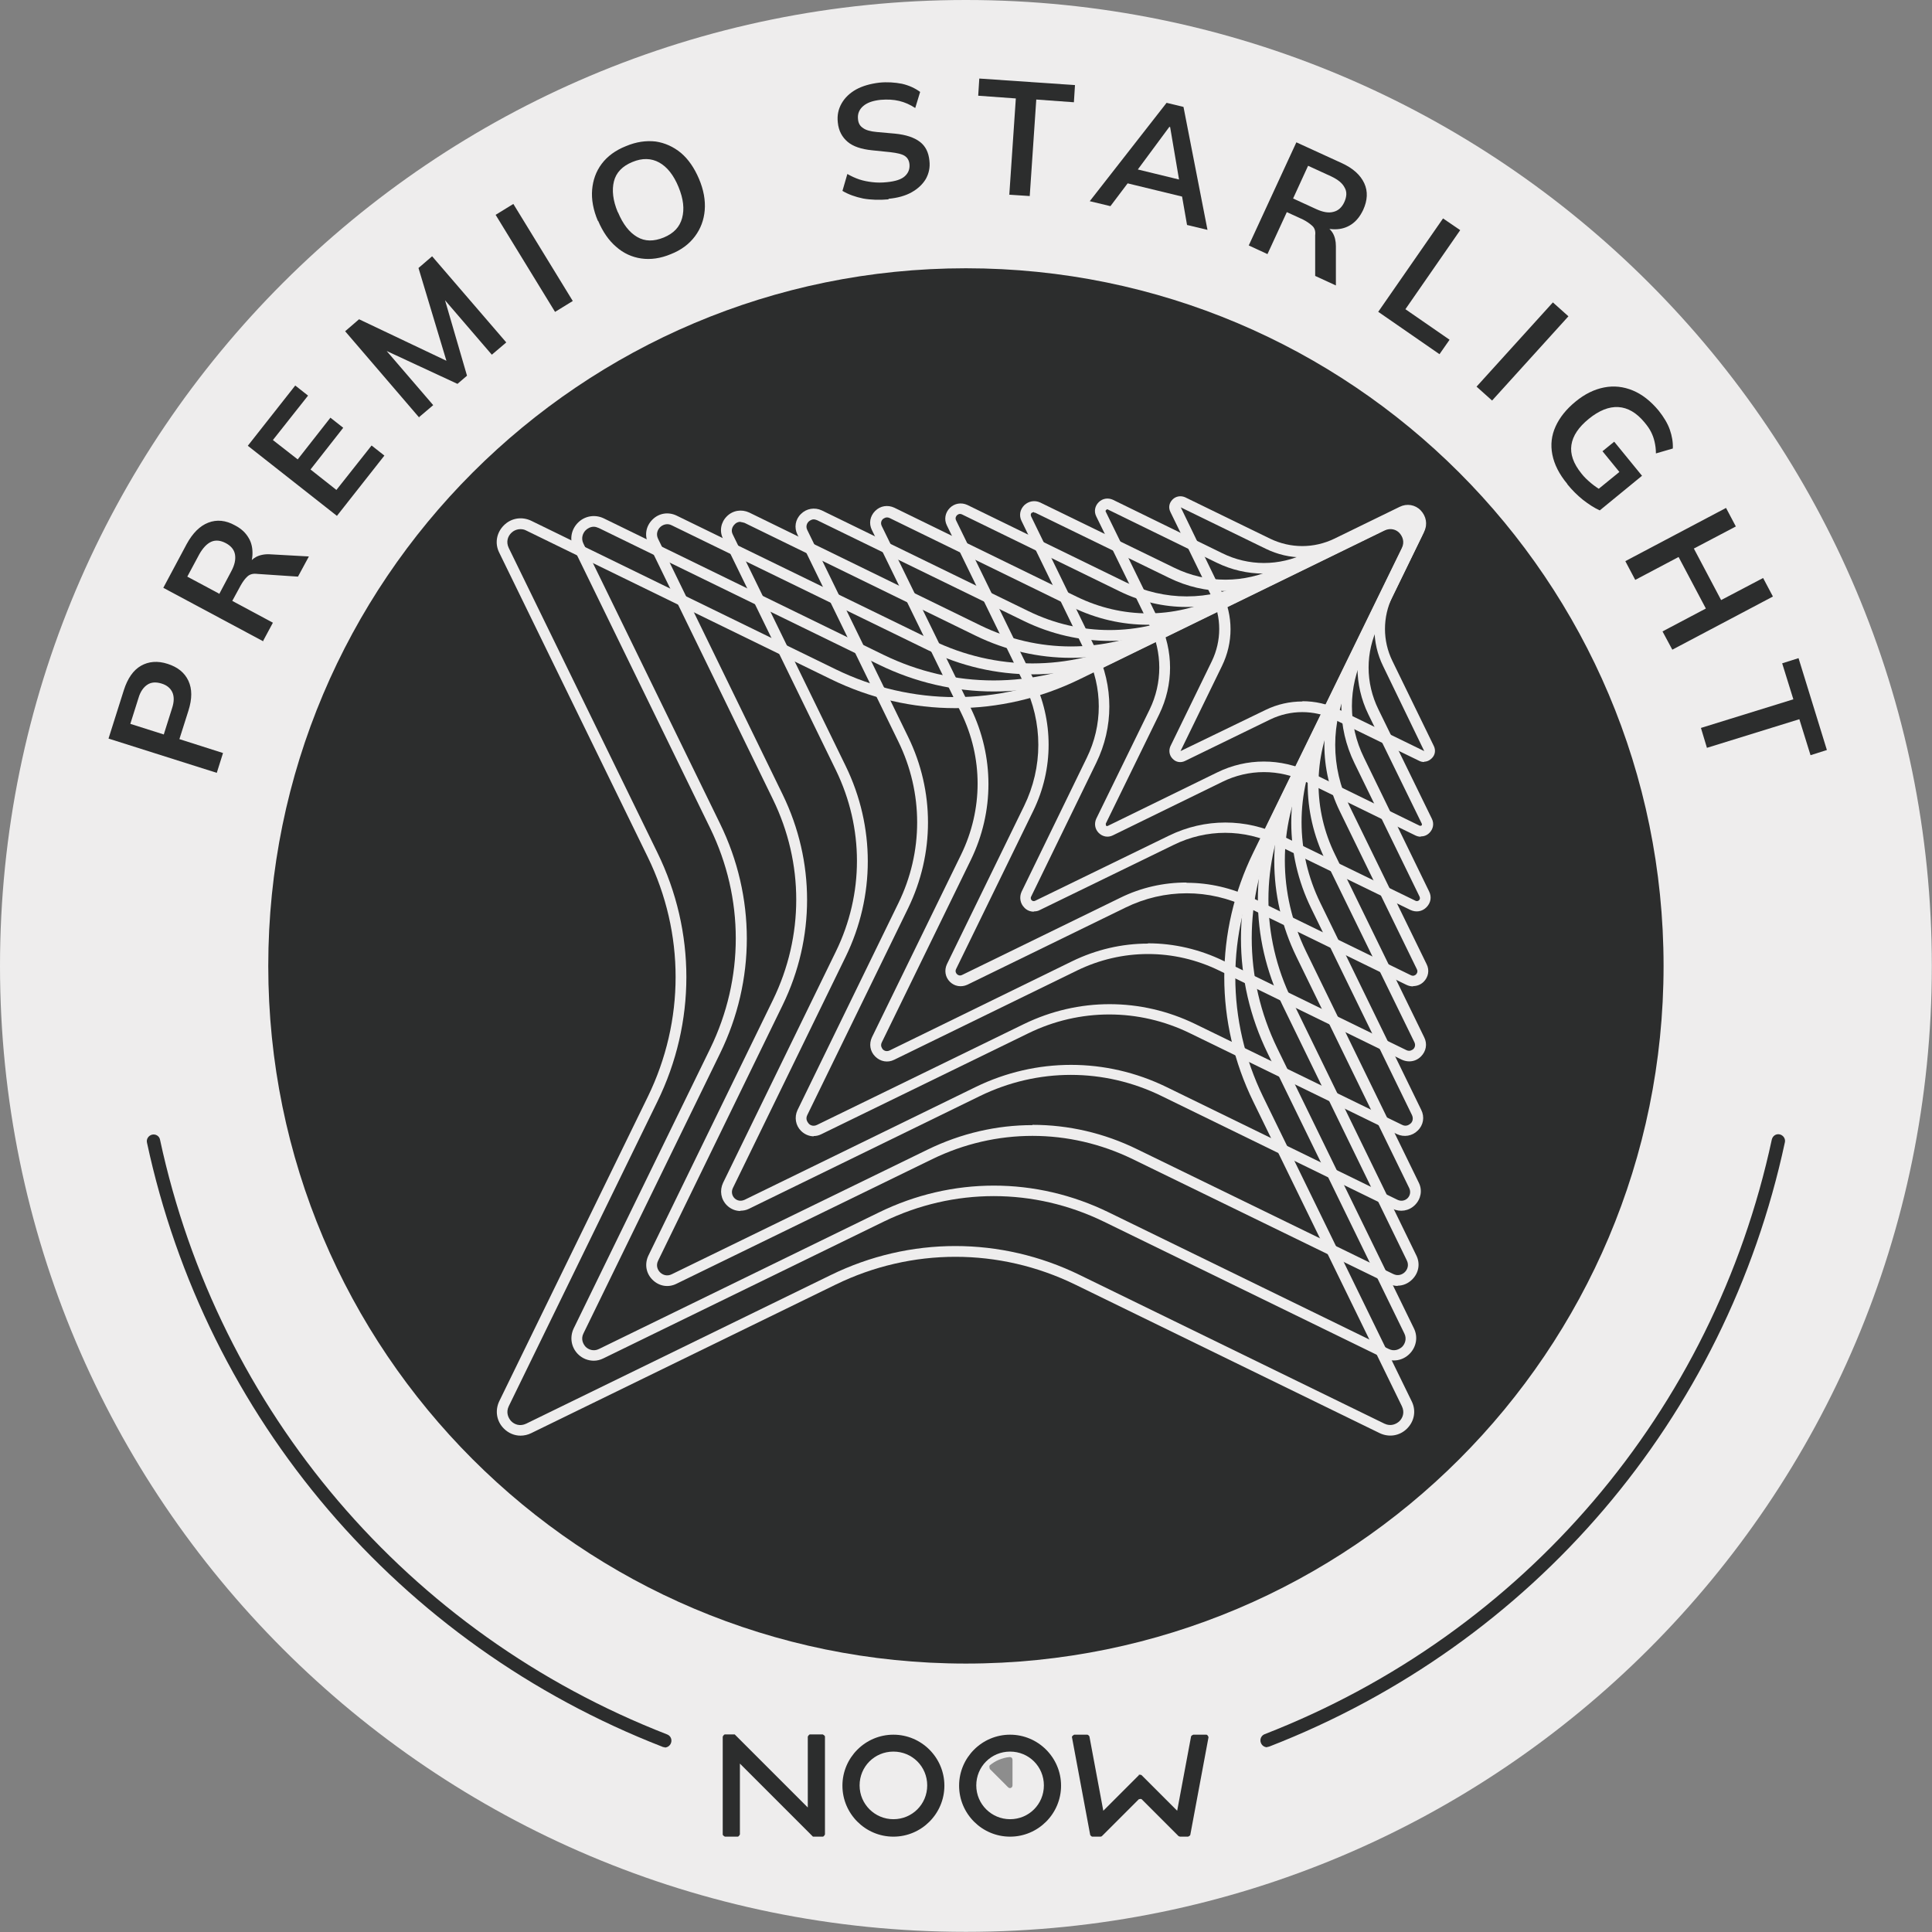 <?xml version="1.0" encoding="UTF-8" standalone="no"?><svg width="545" height="545" viewBox="0 0 545 545" fill="none" xmlns="http://www.w3.org/2000/svg">
<rect x="0" y="0" width="545" height="545" fill="#808080" stroke="none"/>
<path d="M272.477 544.953C422.961 544.953 544.953 422.961 544.953 272.477C544.953 121.992 422.961 0 272.477 0C121.992 0 0 121.992 0 272.477C0 422.961 121.992 544.953 272.477 544.953Z" fill="#EEEDED"/>
<path d="M61.22 218.035L30.611 208.345L34.918 194.733C35.995 191.349 37.61 189.042 39.763 187.811C41.916 186.581 44.454 186.35 47.3 187.273C50.145 188.196 52.068 189.734 53.145 192.041C54.221 194.348 54.221 197.117 53.145 200.501L50.607 208.499L62.912 212.421L61.143 218.035H61.22ZM46.223 207.115L48.53 199.809C49.146 197.963 49.146 196.425 48.607 195.271C48.069 194.118 47.069 193.272 45.531 192.81C43.993 192.349 42.686 192.426 41.609 193.118C40.532 193.81 39.609 195.04 39.071 196.886L36.764 204.192L46.223 207.192V207.115Z" fill="#2C2D2D"/>
<path d="M74.368 180.966L46.066 165.816L52.68 153.434C54.372 150.358 56.372 148.358 58.756 147.436C61.14 146.513 63.678 146.743 66.293 148.205C68.061 149.128 69.292 150.281 70.138 151.742C70.984 153.127 71.291 154.742 71.215 156.51C71.138 158.279 70.522 160.125 69.523 162.048L69.061 161.048L69.753 159.664C70.369 158.51 71.215 157.664 72.214 157.126C73.214 156.587 74.598 156.28 76.059 156.357L87.134 156.972L84.058 162.663L72.599 161.894C71.445 161.74 70.522 161.971 69.83 162.586C69.138 163.201 68.523 164.047 67.908 165.124L65.523 169.508L76.983 175.66L74.214 180.813L74.368 180.966ZM61.832 167.585L65.216 161.202C66.216 159.356 66.523 157.818 66.293 156.434C66.062 155.049 65.139 153.973 63.678 153.204C62.217 152.434 60.832 152.281 59.602 152.819C58.371 153.357 57.218 154.588 56.218 156.357L52.834 162.663L61.755 167.431L61.832 167.585Z" fill="#2C2D2D"/>
<path d="M95.129 145.59L69.904 125.748L83.286 108.752L86.9 111.597L76.98 124.133L83.978 129.593L93.207 117.827L96.821 120.672L87.593 132.439L94.899 138.207L104.82 125.671L108.434 128.517L95.052 145.513L95.129 145.59Z" fill="#2C2D2D"/>
<path d="M118.282 117.823L97.363 93.444L101.285 90.06L127.51 102.519L126.434 103.442L118.051 75.602L121.896 72.295L142.815 96.597L138.739 100.058L123.204 81.985L124.434 80.908L131.74 105.98L129.048 108.287L105.361 97.289L106.669 96.213L122.204 114.285L118.128 117.746L118.282 117.823Z" fill="#2C2D2D"/>
<path d="M156.576 87.984L139.811 60.605L144.809 57.529L161.575 84.908L156.576 87.984Z" fill="#2C2D2D"/>
<path d="M168.649 62.299C167.342 59.223 166.804 56.223 167.034 53.532C167.265 50.84 168.111 48.379 169.726 46.225C171.341 44.072 173.648 42.38 176.571 41.227C179.493 39.996 182.262 39.612 184.953 39.919C187.568 40.304 189.952 41.38 192.106 43.149C194.182 44.918 195.874 47.379 197.181 50.455C198.489 53.532 199.027 56.531 198.796 59.3C198.566 62.068 197.643 64.529 196.028 66.682C194.413 68.836 192.182 70.528 189.26 71.681C186.338 72.912 183.492 73.296 180.877 72.912C178.263 72.527 175.879 71.451 173.802 69.605C171.726 67.836 170.034 65.375 168.726 62.299H168.649ZM174.34 59.915C175.725 63.222 177.493 65.529 179.724 66.836C181.954 68.144 184.415 68.144 187.261 66.99C190.029 65.837 191.721 64.068 192.413 61.53C193.105 58.992 192.798 56.146 191.413 52.763C190.029 49.379 188.183 47.072 185.953 45.841C183.723 44.611 181.185 44.534 178.416 45.687C175.571 46.841 173.802 48.687 173.187 51.148C172.572 53.608 172.879 56.531 174.263 59.838L174.34 59.915Z" fill="#2C2D2D"/>
<path d="M250.643 56.233C248.105 56.464 245.644 56.387 243.491 56.002C241.261 55.541 239.338 54.849 237.646 53.849L239.031 49.081C240.107 49.696 241.261 50.234 242.414 50.619C243.568 51.003 244.798 51.234 246.106 51.388C247.413 51.542 248.798 51.542 250.182 51.388C252.566 51.157 254.258 50.619 255.258 49.696C256.257 48.773 256.642 47.697 256.565 46.466C256.488 45.312 256.027 44.543 255.258 44.005C254.489 43.467 253.104 43.159 251.182 42.928L245.952 42.39C242.953 42.082 240.646 41.313 239.107 40.006C237.569 38.699 236.57 36.93 236.339 34.546C236.108 32.546 236.493 30.777 237.416 29.162C238.338 27.547 239.723 26.24 241.492 25.24C243.337 24.24 245.491 23.625 248.029 23.317C250.259 23.087 252.412 23.241 254.412 23.625C256.411 24.086 258.103 24.855 259.564 25.932L258.18 30.47C256.796 29.547 255.258 28.855 253.643 28.47C252.028 28.085 250.336 28.009 248.413 28.162C246.26 28.393 244.645 28.931 243.491 29.931C242.414 30.854 241.876 32.085 242.03 33.546C242.107 34.699 242.568 35.545 243.414 36.084C244.183 36.699 245.568 37.084 247.336 37.237L252.489 37.699C255.565 38.006 257.872 38.775 259.488 40.006C261.103 41.236 261.948 43.005 262.179 45.312C262.41 47.235 262.025 48.927 261.179 50.465C260.257 52.003 258.949 53.234 257.18 54.233C255.411 55.233 253.181 55.849 250.643 56.079V56.233Z" fill="#2C2D2D"/>
<path d="M284.711 54.995L286.556 27.77L275.943 27.001L276.251 22.156L303.245 24.002L302.937 28.847L292.324 28.078L290.479 55.303L284.634 54.918L284.711 54.995Z" fill="#2C2D2D"/>
<path d="M307.396 56.769L329.084 29.006L333.852 30.159L340.62 64.844L334.852 63.46L333.16 53.77L335.083 55.846L316.394 51.309L319.163 50.309L313.241 58.153L307.473 56.769H307.396ZM329.93 35.697L320.086 49.001L319.24 47.386L334.083 51.001L332.852 52.154L330.084 35.85H329.93V35.697Z" fill="#2C2D2D"/>
<path d="M352.234 69.298L365.693 40.15L378.459 45.995C381.689 47.456 383.766 49.379 384.842 51.686C385.919 53.993 385.765 56.531 384.535 59.223C383.689 60.992 382.612 62.376 381.228 63.299C379.844 64.222 378.305 64.683 376.537 64.683C374.768 64.683 372.922 64.222 370.922 63.299L371.845 62.761L373.23 63.376C374.383 63.914 375.306 64.683 375.921 65.683C376.537 66.683 376.844 67.99 376.844 69.451V80.526L370.999 77.834V66.375C371.153 65.222 370.846 64.299 370.153 63.684C369.461 63.068 368.615 62.453 367.539 61.915L363.001 59.838L357.541 71.682L352.234 69.221V69.298ZM364.77 55.993L371.307 58.992C373.153 59.838 374.768 60.146 376.152 59.761C377.459 59.454 378.536 58.531 379.228 56.993C379.92 55.455 379.997 54.07 379.305 52.917C378.69 51.686 377.459 50.687 375.537 49.764L369 46.764L364.77 55.993Z" fill="#2C2D2D"/>
<path d="M388.764 87.994L407.067 61.615L411.912 64.922L396.454 87.225L408.913 95.838L406.067 99.914L388.841 87.994H388.764Z" fill="#2C2D2D"/>
<path d="M416.521 109.069L438.055 85.305L442.439 89.227L420.905 112.991L416.521 109.069Z" fill="#2C2D2D"/>
<path d="M442.127 136.519C439.82 133.751 438.436 130.982 437.898 128.213C437.359 125.445 437.667 122.83 438.82 120.292C439.974 117.754 441.82 115.447 444.435 113.294C447.049 111.14 449.741 109.833 452.51 109.295C455.278 108.756 457.97 109.064 460.585 110.141C463.199 111.217 465.66 113.14 467.891 115.832C469.352 117.677 470.429 119.446 471.044 121.215C471.659 122.984 471.967 124.753 471.89 126.521L467.122 127.906C467.122 126.675 466.968 125.599 466.737 124.599C466.506 123.599 466.199 122.753 465.737 121.83C465.276 120.907 464.661 120.061 463.892 119.139C461.661 116.447 459.2 114.986 456.509 114.832C453.817 114.678 451.048 115.832 448.203 118.139C445.357 120.446 443.665 122.907 443.281 125.522C442.896 128.06 443.819 130.751 446.127 133.597C446.896 134.597 447.818 135.443 448.818 136.288C449.818 137.134 450.895 137.827 451.971 138.519L449.357 139.211L456.816 133.135L452.048 127.291L455.355 124.599L463.199 134.212L451.279 143.979C449.741 143.287 448.203 142.287 446.511 140.98C444.896 139.672 443.435 138.211 442.127 136.596V136.519Z" fill="#2C2D2D"/>
<path d="M458.52 158.278L486.898 143.281L489.666 148.511L477.823 154.74L485.513 169.275L497.357 163.046L500.125 168.276L471.747 183.272L468.979 178.12L481.207 171.659L473.516 157.124L461.288 163.584L458.52 158.355V158.278Z" fill="#2C2D2D"/>
<path d="M479.818 205.344L505.889 197.269L502.736 187.117L507.351 185.656L515.349 211.573L510.734 213.035L507.581 202.883L481.51 210.958L479.818 205.344Z" fill="#2C2D2D"/>
<path d="M272.477 469.279C381.168 469.279 469.279 381.168 469.279 272.477C469.279 163.787 381.168 75.676 272.477 75.676C163.787 75.676 75.676 163.787 75.676 272.477C75.676 381.168 163.787 469.279 272.477 469.279Z" fill="#2C2D2D"/>
<path d="M232.715 489.881V517.49C232.715 517.49 232.407 518.105 232.099 518.105H229.331L208.72 497.495V517.49C208.72 517.49 208.412 518.105 208.105 518.105H204.49C204.49 518.105 203.875 517.798 203.875 517.49V489.881C203.875 489.881 204.183 489.266 204.49 489.266H207.259L227.87 509.876V489.881C227.87 489.881 228.177 489.266 228.485 489.266H232.099C232.099 489.266 232.715 489.573 232.715 489.881Z" fill="#2C2D2D"/>
<path d="M321.306 500.722L311.231 510.796L307.309 489.801C307.309 489.801 307.001 489.34 306.694 489.34H303.002C303.002 489.34 302.31 489.724 302.387 490.032L307.539 517.641C307.539 517.641 307.847 518.103 308.155 518.103H310.385C310.385 518.103 310.693 518.103 310.846 517.949L321.229 507.566C321.229 507.566 321.844 507.336 322.075 507.566L332.457 517.949C332.457 517.949 332.765 518.103 332.918 518.103H335.149C335.149 518.103 335.687 517.872 335.764 517.641L340.916 490.032C340.916 490.032 340.686 489.34 340.301 489.34H336.61C336.61 489.34 336.071 489.571 335.995 489.801L332.072 510.796L321.998 500.722C321.998 500.722 321.383 500.491 321.152 500.722H321.306Z" fill="#2C2D2D"/>
<g opacity="0.5">
<path d="M285.618 496.341V503.647C285.618 504.339 284.848 504.646 284.387 504.185L279.234 499.032C279.234 499.032 278.927 498.263 279.234 497.956C280.003 497.34 280.849 496.802 281.772 496.418C282.772 496.033 283.772 495.725 284.849 495.648C285.31 495.648 285.618 495.956 285.618 496.418V496.341Z" fill="#2C2D2D"/>
</g>
<path d="M252.022 489.34C244.101 489.34 237.641 495.8 237.641 503.721C237.641 511.642 244.101 518.103 252.022 518.103C259.943 518.103 266.403 511.642 266.403 503.721C266.403 495.8 259.943 489.34 252.022 489.34ZM252.022 513.181C246.792 513.181 242.486 508.951 242.486 503.644C242.486 498.338 246.715 494.108 252.022 494.108C257.328 494.108 261.558 498.338 261.558 503.644C261.558 508.951 257.328 513.181 252.022 513.181Z" fill="#2C2D2D"/>
<path d="M284.934 489.34C277.013 489.34 270.553 495.8 270.553 503.721C270.553 511.642 277.013 518.103 284.934 518.103C292.855 518.103 299.315 511.642 299.315 503.721C299.315 495.8 292.855 489.34 284.934 489.34ZM284.934 513.181C279.704 513.181 275.398 508.951 275.398 503.644C275.398 498.338 279.628 494.108 284.934 494.108C290.241 494.108 294.47 498.338 294.47 503.644C294.47 508.951 290.241 513.181 284.934 513.181Z" fill="#2C2D2D"/>
<path d="M187.5 492.879C187.5 492.879 187.039 492.879 186.808 492.725C112.518 463.808 58.145 400.054 41.457 322.302C41.226 321.302 41.918 320.303 42.918 320.072C43.995 319.841 44.994 320.533 45.148 321.533C61.606 398.054 115.055 460.809 188.193 489.264C189.192 489.649 189.654 490.725 189.269 491.725C188.962 492.494 188.27 492.956 187.5 492.956V492.879Z" fill="#2C2D2D"/>
<path d="M357.456 492.881C356.687 492.881 355.995 492.42 355.688 491.651C355.303 490.651 355.765 489.575 356.764 489.19C429.902 460.735 483.351 398.057 499.809 321.459C500.04 320.459 500.962 319.767 502.039 319.998C503.039 320.228 503.731 321.228 503.5 322.228C486.812 400.056 432.516 463.734 358.149 492.651C357.918 492.728 357.687 492.805 357.456 492.805V492.881Z" fill="#2C2D2D"/>
<path d="M146.823 404.984C145.131 404.984 143.439 404.292 142.131 402.984C140.055 400.908 139.594 397.908 140.824 395.294L182.738 309.39C193.197 287.933 193.197 263.247 182.738 241.79L140.824 155.887C139.517 153.272 140.055 150.272 142.131 148.196C144.208 146.119 147.207 145.658 149.822 146.889L235.726 188.802C257.182 199.261 281.869 199.261 303.326 188.802L389.229 146.889C391.844 145.581 394.843 146.119 396.92 148.196C398.996 150.272 399.458 153.272 398.227 155.887L356.314 241.79C345.855 263.247 345.855 287.933 356.314 309.39L398.227 395.294C399.535 397.908 398.996 400.908 396.92 402.984C394.843 405.061 391.844 405.522 389.229 404.292L303.326 362.378C281.869 351.919 257.182 351.919 235.726 362.378L149.822 404.292C148.899 404.753 147.823 404.984 146.823 404.984ZM146.823 149.273C145.746 149.273 144.823 149.734 144.208 150.349C143.285 151.272 142.67 152.81 143.516 154.579L185.429 240.483C196.35 262.785 196.35 288.472 185.429 310.774L143.516 396.678C142.67 398.447 143.362 399.985 144.208 400.908C145.131 401.831 146.669 402.446 148.438 401.6L234.341 359.686C256.644 348.766 282.33 348.766 304.633 359.686L390.537 401.6C392.305 402.446 393.844 401.754 394.766 400.908C395.689 399.985 396.305 398.447 395.459 396.678L353.545 310.774C342.624 288.472 342.624 262.785 353.545 240.483L395.459 154.579C396.305 152.81 395.612 151.272 394.766 150.349C393.921 149.426 392.305 148.811 390.537 149.657L304.633 191.571C282.33 202.491 256.644 202.491 234.341 191.571L148.438 149.657C147.899 149.35 147.284 149.273 146.823 149.273Z" fill="#EEEDED"/>
<path d="M167.508 383.844C165.893 383.844 164.278 383.228 163.048 381.998C161.125 380.075 160.664 377.23 161.817 374.769L200.347 295.787C209.96 276.022 209.96 253.412 200.347 233.647L161.817 154.665C160.587 152.204 161.125 149.358 163.048 147.436C164.97 145.513 167.816 145.052 170.277 146.205L249.259 184.735C269.024 194.348 291.634 194.348 311.399 184.735L389.766 146.513C392.304 145.282 395.226 145.744 397.302 147.743C399.302 149.743 399.763 152.665 398.533 155.203L360.311 233.57C350.698 253.335 350.698 275.945 360.311 295.71L398.84 374.692C400.071 377.153 399.533 379.998 397.61 381.921C395.687 383.844 392.842 384.305 390.381 383.151L311.399 344.622C291.634 335.009 269.024 335.009 249.259 344.622L170.277 383.151C169.354 383.613 168.431 383.844 167.508 383.844ZM167.508 148.589C166.585 148.589 165.739 149.051 165.201 149.589C164.432 150.358 163.817 151.819 164.586 153.357L203.116 232.34C213.19 252.95 213.19 276.56 203.116 297.171L164.586 376.153C163.817 377.691 164.432 379.075 165.201 379.921C165.97 380.691 167.431 381.306 168.97 380.537L247.952 342.007C268.562 331.932 292.172 331.932 312.783 342.007L391.765 380.537C393.303 381.306 394.688 380.691 395.534 379.921C396.303 379.152 396.918 377.691 396.149 376.153L357.619 297.171C347.544 276.56 347.544 252.95 357.619 232.34L395.841 153.973C396.687 152.281 395.995 150.82 395.149 149.974C394.303 149.128 392.765 148.512 391.15 149.281L312.783 187.504C292.172 197.578 268.562 197.578 247.952 187.504L168.97 148.974C168.431 148.743 167.97 148.589 167.508 148.589Z" fill="#EEEDED"/>
<path d="M394.304 362.758C393.458 362.758 392.535 362.528 391.689 362.143L319.552 326.997C301.556 318.23 280.945 318.23 262.949 326.997L190.812 362.143C188.505 363.297 185.89 362.835 184.044 360.99C182.199 359.144 181.814 356.529 182.891 354.222L218.037 282.084C226.804 264.088 226.804 243.478 218.037 225.482L182.891 153.344C181.737 151.037 182.199 148.422 184.044 146.577C185.89 144.731 188.505 144.346 190.812 145.423L262.949 180.569C280.945 189.336 301.556 189.336 319.552 180.569L390.459 145.961C392.997 144.731 395.842 145.269 397.765 147.192C399.688 149.115 400.226 152.037 398.995 154.498L364.388 225.405C355.621 243.401 355.621 264.012 364.388 282.007L399.534 354.145C400.687 356.452 400.226 359.067 398.38 360.913C397.227 362.066 395.765 362.681 394.227 362.681L394.304 362.758ZM291.251 317.307C301.402 317.307 311.477 319.614 320.859 324.229L392.997 359.375C394.381 360.067 395.612 359.528 396.304 358.836C396.996 358.144 397.534 356.914 396.842 355.529L361.696 283.392C352.544 264.55 352.544 242.939 361.696 224.098L396.304 153.191C397.073 151.652 396.457 150.191 395.688 149.345C394.842 148.499 393.458 147.961 391.843 148.73L320.936 183.338C302.094 192.489 280.484 192.566 261.642 183.338L189.505 148.192C188.197 147.5 186.89 148.038 186.198 148.73C185.505 149.422 184.967 150.653 185.659 152.037L220.805 224.174C229.957 243.016 229.957 264.627 220.805 283.469L185.659 355.606C184.967 356.99 185.505 358.221 186.198 358.913C186.89 359.605 188.12 360.144 189.505 359.451L261.642 324.306C271.101 319.691 281.176 317.384 291.251 317.384V317.307Z" fill="#EEEDED"/>
<path d="M208.882 341.611C207.498 341.611 206.113 341.072 205.037 339.996C203.345 338.304 202.96 335.843 203.96 333.689L235.799 268.396C243.72 252.169 243.72 233.558 235.799 217.254L203.96 151.961C202.883 149.808 203.345 147.347 205.037 145.655C206.729 143.963 209.19 143.579 211.343 144.578L276.559 176.417C292.786 184.339 311.397 184.339 327.701 176.417L391.071 145.501C393.532 144.348 396.301 144.809 398.147 146.655C400.069 148.578 400.531 151.346 399.3 153.73L368.384 217.177C360.463 233.404 360.463 252.016 368.384 268.32L400.223 333.612C401.3 335.766 400.838 338.227 399.147 339.919C397.455 341.611 394.994 341.995 392.84 340.995L327.624 309.156C311.397 301.235 292.786 301.235 276.482 309.156L211.266 340.995C210.497 341.38 209.651 341.534 208.805 341.534L208.882 341.611ZM208.882 147.193C208.19 147.193 207.575 147.501 207.19 147.962C206.575 148.578 206.113 149.654 206.729 150.808L238.568 216.101C246.873 233.174 246.873 252.785 238.568 269.858L206.729 335.151C206.19 336.304 206.575 337.381 207.19 337.996C207.805 338.611 208.805 338.996 210.036 338.457L275.252 306.619C292.325 298.313 311.935 298.313 329.009 306.619L394.225 338.457C395.378 338.996 396.455 338.611 397.07 337.996C397.685 337.381 398.07 336.304 397.531 335.151L365.693 269.858C357.387 252.785 357.387 233.174 365.693 216.101L396.609 152.654C397.378 151.192 396.762 149.808 395.993 149.039C395.224 148.27 393.84 147.732 392.379 148.424L329.009 179.34C311.935 187.646 292.325 187.646 275.252 179.34L210.036 147.501C210.036 147.501 209.266 147.27 208.959 147.27L208.882 147.193Z" fill="#EEEDED"/>
<path d="M229.574 320.547C228.266 320.547 226.959 320.009 225.959 319.009C224.421 317.471 224.036 315.164 224.959 313.164L253.414 254.793C260.49 240.335 260.49 223.646 253.414 209.188L224.959 150.817C223.959 148.817 224.344 146.51 225.959 144.972C227.497 143.434 229.804 143.049 231.804 143.972L290.175 172.427C304.71 179.503 321.322 179.503 335.78 172.427L391.691 145.126C394.075 143.972 396.766 144.434 398.612 146.279C400.458 148.125 400.919 150.817 399.766 153.201L372.464 209.111C365.389 223.569 365.389 240.258 372.464 254.716L400.919 313.088C401.919 315.087 401.534 317.394 399.919 318.932C398.381 320.471 396.074 320.855 394.075 319.932L335.703 291.477C321.245 284.402 304.556 284.402 290.098 291.477L231.727 319.932C230.958 320.317 230.266 320.47 229.497 320.47L229.574 320.547ZM229.574 146.51C228.804 146.51 228.343 146.971 228.112 147.125C227.882 147.356 227.113 148.279 227.728 149.509L256.183 207.881C263.643 223.185 263.643 240.796 256.183 256.177L227.728 314.549C227.113 315.779 227.882 316.625 228.112 316.933C228.343 317.24 229.266 317.933 230.496 317.317L288.868 288.862C304.249 281.402 321.783 281.402 337.164 288.862L395.536 317.317C396.766 317.933 397.612 317.164 397.92 316.933C398.458 316.471 398.766 315.549 398.304 314.549L369.849 256.177C362.389 240.873 362.389 223.262 369.849 207.881L397.151 151.97C397.843 150.586 397.305 149.279 396.536 148.51C395.766 147.74 394.459 147.279 393.075 147.894L337.164 175.196C321.86 182.656 304.249 182.656 288.868 175.196L230.496 146.741C230.496 146.741 229.881 146.51 229.574 146.51Z" fill="#EEEDED"/>
<path d="M397.535 299.403C396.843 299.403 396.151 299.249 395.459 298.941L343.932 273.793C331.166 267.564 316.554 267.564 303.787 273.793L252.261 298.941C250.415 299.864 248.338 299.48 246.877 298.018C245.416 296.557 245.108 294.481 245.954 292.635L271.102 241.108C277.332 228.342 277.332 213.73 271.102 201.04L245.954 149.514C245.031 147.668 245.416 145.592 246.877 144.13C248.338 142.669 250.415 142.362 252.261 143.207L303.787 168.356C316.554 174.585 331.166 174.585 343.932 168.356L392.383 144.746C394.69 143.669 397.305 144.053 399.073 145.899C400.842 147.668 401.304 150.36 400.227 152.59L376.617 201.04C370.388 213.807 370.388 228.419 376.617 241.108L401.765 292.635C402.688 294.481 402.303 296.557 400.842 298.018C399.919 298.941 398.766 299.403 397.535 299.403ZM323.86 266.103C331.166 266.103 338.472 267.795 345.239 271.101L396.766 296.25C397.766 296.711 398.458 296.096 398.689 295.942C398.92 295.711 399.458 295.019 398.997 294.019L373.848 242.57C367.234 228.957 367.234 213.422 373.848 199.81L397.458 151.436C398.074 150.129 397.612 148.898 396.92 148.206C396.228 147.514 394.997 147.053 393.69 147.668L345.239 171.278C331.627 177.892 316.015 177.892 302.48 171.278L250.953 146.13C249.953 145.668 249.261 146.284 249.031 146.438C248.8 146.668 248.261 147.36 248.723 148.36L273.871 199.81C280.485 213.422 280.485 228.957 273.871 242.57L248.723 294.096C248.261 295.096 248.877 295.788 249.031 296.019C249.261 296.25 249.953 296.788 250.953 296.327L302.403 271.178C309.171 267.871 316.477 266.18 323.783 266.18L323.86 266.103Z" fill="#EEEDED"/>
<path d="M398.609 278.252C397.993 278.252 397.301 278.099 396.686 277.791L352.081 256.027C341.083 250.643 328.471 250.643 317.473 256.027L272.868 277.791C271.176 278.56 269.253 278.252 267.946 276.945C266.639 275.638 266.331 273.715 267.1 272.023L288.864 227.418C294.248 216.42 294.248 203.808 288.864 192.81L267.1 148.205C266.254 146.513 266.639 144.59 267.946 143.283C269.253 141.976 271.176 141.668 272.868 142.437L317.473 164.201C328.471 169.585 341.083 169.585 352.081 164.201L392.995 144.283C395.225 143.206 397.763 143.591 399.531 145.359C401.3 147.128 401.685 149.666 400.608 151.896L380.69 192.81C375.306 203.808 375.306 216.42 380.69 227.418L402.454 272.023C403.3 273.715 402.915 275.638 401.608 276.945C400.762 277.791 399.685 278.175 398.609 278.175V278.252ZM334.777 249.028C341.16 249.028 347.466 250.489 353.388 253.335L397.993 275.099C398.762 275.484 399.301 275.022 399.455 274.869C399.608 274.715 400.07 274.176 399.685 273.407L377.921 228.802C372.153 216.959 372.153 203.346 377.921 191.503L397.84 150.589C398.455 149.359 397.993 148.205 397.301 147.513C396.686 146.898 395.532 146.359 394.225 146.974L353.311 166.893C341.468 172.661 327.932 172.661 316.012 166.893L271.407 145.129C270.638 144.744 270.099 145.206 269.946 145.359C269.792 145.513 269.33 146.052 269.715 146.821L291.479 191.426C297.247 203.269 297.247 216.882 291.479 228.725L269.715 273.33C269.33 274.099 269.792 274.638 269.946 274.792C270.099 274.945 270.638 275.407 271.407 275.022L316.012 253.258C321.934 250.336 328.317 248.951 334.623 248.951L334.777 249.028Z" fill="#EEEDED"/>
<path d="M291.634 257.174C290.634 257.174 289.634 256.79 288.942 256.021C287.789 254.867 287.481 253.098 288.173 251.56L306.554 213.8C311.091 204.571 311.091 193.958 306.554 184.729L288.173 146.969C287.404 145.431 287.712 143.739 288.942 142.508C290.173 141.355 291.865 141.047 293.403 141.739L331.163 160.12C340.392 164.657 351.005 164.657 360.234 160.12L393.688 143.816C395.841 142.739 398.302 143.2 399.994 144.892C401.686 146.584 402.07 149.045 401.071 151.198L384.767 184.652C380.229 193.881 380.229 204.494 384.767 213.723L403.147 251.483C403.916 253.022 403.609 254.713 402.378 255.944C401.148 257.174 399.456 257.405 397.918 256.713L360.157 238.333C350.928 233.795 340.315 233.795 331.087 238.333L293.326 256.713C292.787 257.021 292.172 257.097 291.634 257.097V257.174ZM291.634 144.431C291.634 144.431 291.172 144.585 291.019 144.661C290.865 144.815 290.634 145.123 290.865 145.661L309.245 183.422C314.167 193.497 314.167 205.109 309.245 215.184L290.865 252.945C290.634 253.406 290.865 253.791 291.019 253.944C291.172 254.098 291.48 254.329 292.018 254.098L329.779 235.718C339.854 230.796 351.467 230.796 361.541 235.718L399.302 254.098C399.763 254.329 400.148 254.098 400.302 253.944C400.455 253.791 400.686 253.483 400.455 252.945L382.075 215.261C377.153 205.186 377.153 193.573 382.075 183.499L398.379 150.045C398.917 148.891 398.533 147.815 397.918 147.199C397.302 146.584 396.226 146.123 395.072 146.738L361.618 163.042C351.543 167.964 339.931 167.964 329.856 163.042L292.095 144.661C292.095 144.661 291.865 144.585 291.711 144.585L291.634 144.431Z" fill="#EEEDED"/>
<path d="M400.758 236.03C400.22 236.03 399.682 235.876 399.22 235.645L368.381 220.572C360.844 216.88 352.231 216.88 344.771 220.572L313.932 235.645C312.548 236.337 311.009 236.03 309.933 234.953C308.856 233.876 308.625 232.338 309.241 230.954L324.314 200.115C327.929 192.655 327.929 184.041 324.314 176.505L309.241 145.666C308.549 144.281 308.856 142.743 309.933 141.666C311.009 140.59 312.548 140.359 313.932 140.974L344.771 156.048C352.231 159.739 360.844 159.739 368.381 156.048L394.298 143.435C396.375 142.435 398.836 142.82 400.451 144.435C402.066 146.05 402.527 148.511 401.45 150.587L388.838 176.505C385.146 184.041 385.146 192.578 388.838 200.115L403.911 230.954C404.604 232.338 404.296 233.876 403.219 234.953C402.527 235.645 401.681 235.953 400.758 235.953V236.03ZM312.317 143.743C312.317 143.743 312.086 143.743 312.009 143.897C311.932 143.974 311.778 144.127 311.932 144.358L327.006 175.197C331.082 183.58 331.082 193.116 327.006 201.499L311.932 232.338C311.932 232.338 311.932 232.723 312.009 232.876C312.086 233.03 312.24 233.107 312.548 232.953L343.387 217.88C351.693 213.804 361.306 213.804 369.688 217.88L400.528 232.953C400.528 232.953 400.912 232.953 400.989 232.876C401.143 232.723 401.143 232.569 401.066 232.338L385.992 201.499C381.916 193.116 381.916 183.58 385.992 175.197L398.605 149.28C399.143 148.203 398.759 147.204 398.144 146.588C397.605 146.05 396.605 145.589 395.452 146.127L369.535 158.739C361.152 162.815 351.616 162.815 343.233 158.739L312.394 143.666C312.394 143.666 312.24 143.666 312.163 143.666L312.317 143.743Z" fill="#EEEDED"/>
<path d="M401.765 214.954C401.303 214.954 400.842 214.877 400.38 214.646L376.386 202.956C370.618 200.188 364.081 200.188 358.313 202.956L334.318 214.646C333.088 215.261 331.704 215.03 330.781 214.031C329.858 213.108 329.627 211.724 330.166 210.493L341.855 186.498C344.624 180.731 344.624 174.117 341.855 168.426L330.166 144.431C329.55 143.201 329.781 141.893 330.781 140.893C331.704 139.971 333.088 139.74 334.318 140.278L358.313 151.968C364.081 154.736 370.618 154.736 376.386 151.968L394.843 142.97C396.843 141.97 399.227 142.355 400.765 143.97C402.303 145.585 402.764 147.892 401.765 149.891L392.767 168.349C389.998 174.117 389.998 180.731 392.767 186.422L404.456 210.416C405.072 211.647 404.841 213.031 403.841 213.954C403.226 214.569 402.457 214.877 401.688 214.877L401.765 214.954ZM367.388 197.804C370.925 197.804 374.463 198.573 377.77 200.188L401.765 211.877L390.152 187.883C386.922 181.269 386.922 173.732 390.152 167.118L399.15 148.661C399.611 147.661 399.227 146.738 398.765 146.2C398.304 145.662 397.304 145.277 396.304 145.815L377.847 154.813C371.233 158.043 363.696 158.043 357.083 154.813L333.088 143.124L344.701 167.118C347.931 173.732 347.931 181.269 344.701 187.883L333.011 211.877L357.006 200.265C360.312 198.65 363.85 197.881 367.388 197.881V197.804Z" fill="#EEEDED"/>
</svg>
